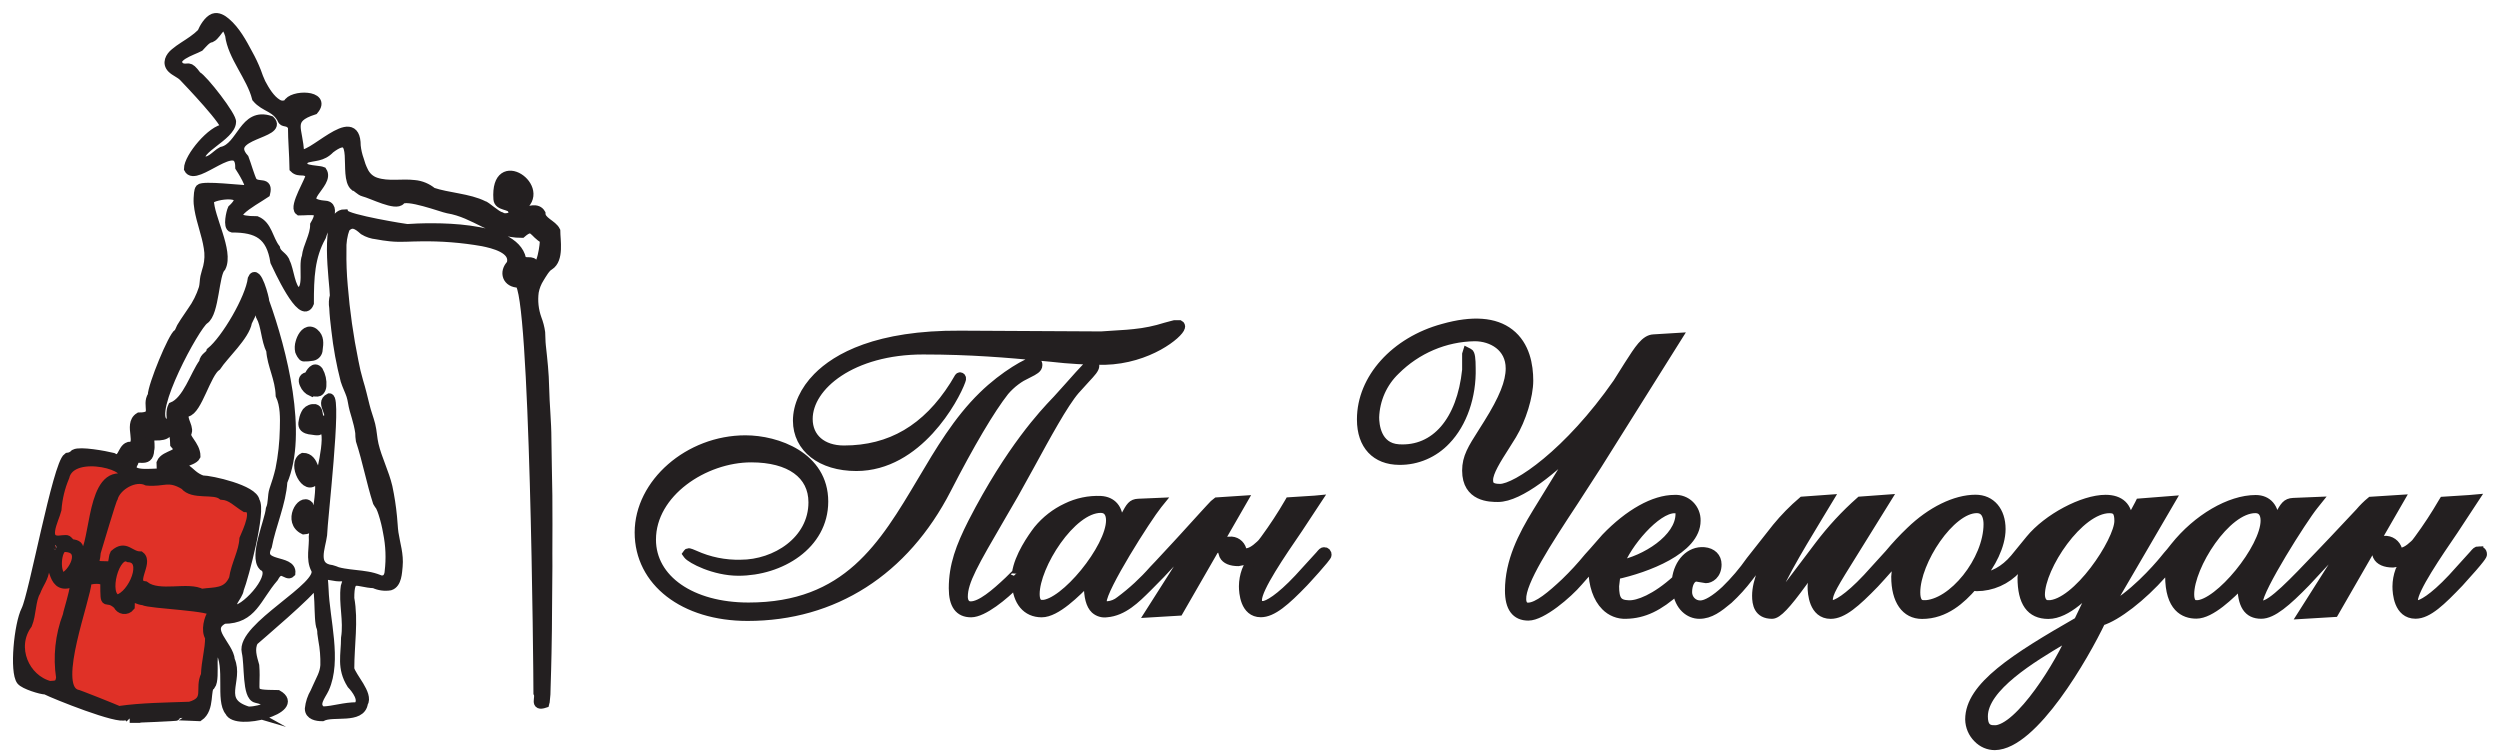 <svg width="162" height="49" viewBox="0 0 162 49" fill="none" xmlns="http://www.w3.org/2000/svg">
<path fill-rule="evenodd" clip-rule="evenodd" d="M7.714 46.041C7.678 46.008 5.012 44.953 4.925 44.937C3.448 44.338 5.606 38.804 5.666 37.667C5.814 37.515 6.746 37.419 6.811 37.753C6.811 39.544 6.83 38.448 7.643 39.188C7.675 39.265 7.727 39.333 7.792 39.384C7.857 39.436 7.934 39.469 8.016 39.481C8.097 39.493 8.18 39.483 8.257 39.453C8.334 39.422 8.402 39.372 8.454 39.306C8.454 38.288 8.667 38.854 9.308 38.917C9.721 39.152 13.998 39.265 13.795 39.679C13.525 40.024 13.317 40.86 13.603 41.28C13.603 42.108 13.349 42.831 13.333 43.728C12.89 44.636 13.638 45.384 12.325 45.754C10.756 45.817 9.189 45.831 7.714 46.041Z" fill="#E03127"/>
<path fill-rule="evenodd" clip-rule="evenodd" d="M3.237 44.426C1.616 44.01 0.711 41.942 1.792 40.46C2.062 39.814 2.008 38.89 2.332 38.343C2.537 37.791 2.872 37.441 2.91 36.867C3.68 35.89 3.148 38.274 4.577 37.788C5.301 36.867 4.358 39.721 4.353 39.9C3.869 41.176 3.723 42.56 3.929 43.913C3.858 44.426 3.639 44.393 3.237 44.426Z" fill="#E03127"/>
<path fill-rule="evenodd" clip-rule="evenodd" d="M7.619 38.821C6.671 38.614 7.452 35.655 8.335 36.138C9.591 36.215 8.594 38.57 7.619 38.821Z" fill="#E03127"/>
<path fill-rule="evenodd" clip-rule="evenodd" d="M13.085 38.459C12.212 37.957 10.321 38.677 9.386 37.957C8.37 37.838 9.656 36.461 9.089 36.025C8.4 36.025 8.149 35.258 7.414 35.903C7.29 36.119 7.381 36.889 6.927 36.662C5.771 36.635 6.193 36.662 6.236 35.79C6.336 35.476 7.252 32.349 7.338 32.277C7.562 31.471 8.759 30.797 9.524 31.173C10.604 31.28 10.902 30.811 11.955 31.449C12.496 32.125 13.846 31.667 14.387 32.092C14.986 32.128 15.351 32.564 15.881 32.889C16.762 32.889 16.016 34.416 15.805 34.921C15.762 35.774 15.265 36.577 15.132 37.499C14.706 38.476 13.914 38.36 13.085 38.459Z" fill="#E03127"/>
<path fill-rule="evenodd" clip-rule="evenodd" d="M4.045 37.405C3.539 37.148 3.658 35.528 4.145 35.473C5.709 35.456 4.647 37.297 4.045 37.405Z" fill="#E03127"/>
<path fill-rule="evenodd" clip-rule="evenodd" d="M5.261 36.086C4.861 35.865 5.531 35.293 4.626 35.227C4.315 34.951 4.458 34.951 4.058 34.973C2.659 35.213 3.548 33.668 3.704 33.025C3.757 32.293 3.93 31.576 4.215 30.902C4.655 29.009 9.064 30.331 7.727 30.963C5.809 30.966 6.176 35.798 5.261 36.086Z" fill="#E03127"/>
<path fill-rule="evenodd" clip-rule="evenodd" d="M3.567 35.614C3.31 35.614 3.658 34.987 3.658 35.567C3.627 35.58 3.596 35.596 3.567 35.614Z" fill="#E03127"/>
<path fill-rule="evenodd" clip-rule="evenodd" d="M19.293 18.913C18.826 18.722 18.753 17.45 18.501 17.005C18.41 16.605 17.939 16.511 17.858 16.097C17.399 15.498 17.345 14.601 16.629 14.303C13.998 14.303 16.372 13.1 17.213 12.529C17.418 11.681 16.729 12.173 16.372 11.764C16.208 11.455 15.978 10.641 15.832 10.263C14.433 8.7 18.404 8.7 17.526 7.801C15.775 7.205 15.654 9.528 14.373 9.804C13.987 10.001 13.541 10.657 13.055 10.357C12.633 9.708 14.946 8.838 15.003 7.925C15.108 7.591 13.141 5.071 12.768 4.911C12.169 4.097 12.271 4.56 11.709 4.359C10.961 3.721 12.474 3.296 12.931 3.048C13.141 2.833 13.384 2.496 13.684 2.452C14.162 2.234 14.454 0.964 14.878 2.272C15.038 3.652 16.27 4.974 16.621 6.357C17.161 7 17.904 6.929 18.304 7.809C18.404 7.964 18.747 7.809 18.953 8.223C18.953 9.095 19.039 9.978 19.052 10.906C19.401 11.262 19.776 10.856 20.103 11.364C20.103 11.64 19.001 13.398 19.393 13.668C20.203 13.668 21.071 13.412 20.39 14.571C20.39 15.297 19.922 15.951 19.849 16.638C19.598 17.245 20.079 18.846 19.309 18.915L19.293 18.913ZM19.685 23.13C19.577 23.13 19.447 22.84 19.415 22.757C19.376 22.569 19.386 22.373 19.442 22.189C19.52 21.891 19.747 21.427 20.111 21.455C20.213 21.467 20.308 21.513 20.382 21.584C20.709 21.86 20.674 22.247 20.617 22.639C20.618 22.745 20.582 22.848 20.516 22.93C20.45 23.012 20.357 23.067 20.255 23.086C20.063 23.121 19.868 23.135 19.674 23.13H19.685ZM20.19 25.39C19.975 25.296 19.804 25.12 19.714 24.899C19.579 24.623 19.66 24.419 19.985 24.397C20.109 24.137 20.368 23.688 20.644 24.032C20.811 24.328 20.885 24.669 20.857 25.009C20.852 25.125 20.809 25.236 20.736 25.324C20.628 25.443 20.522 25.399 20.379 25.399C20.32 25.4 20.262 25.391 20.206 25.374L20.19 25.39ZM19.685 34.338C18.604 33.814 19.512 32.235 20.006 32.74C20.182 33.292 20.563 34.286 19.685 34.338ZM3.567 35.614C3.31 35.614 3.658 34.987 3.658 35.567C3.627 35.58 3.596 35.596 3.567 35.614ZM5.255 36.086C6.171 35.809 5.795 30.966 7.714 30.966C9.064 30.334 4.647 29.012 4.201 30.905C3.916 31.578 3.744 32.296 3.691 33.027C3.537 33.67 2.645 35.216 4.045 34.976C4.445 34.948 4.301 34.943 4.612 35.23C5.509 35.293 4.847 35.867 5.247 36.088L5.255 36.086ZM4.045 37.405C4.647 37.305 5.706 35.473 4.145 35.473C3.658 35.539 3.54 37.159 4.045 37.405ZM13.085 38.465C12.212 37.957 10.321 38.677 9.386 37.957C8.37 37.838 9.656 36.461 9.089 36.025C8.4 36.025 8.149 35.258 7.414 35.903C7.289 36.119 7.381 36.889 6.927 36.662C5.771 36.635 6.193 36.662 6.236 35.79C6.336 35.475 7.252 32.348 7.338 32.277C7.562 31.471 8.759 30.797 9.524 31.173C10.604 31.28 10.902 30.811 11.955 31.449C12.496 32.125 13.846 31.667 14.387 32.092C14.986 32.128 15.351 32.564 15.881 32.889C16.762 32.889 16.016 34.416 15.805 34.921C15.762 35.774 15.265 36.577 15.132 37.499C14.716 38.459 13.925 38.327 13.098 38.44L13.085 38.465ZM7.619 38.821C6.671 38.614 7.452 35.655 8.335 36.138C9.605 36.218 8.605 38.572 7.619 38.821ZM15.265 39.491C16.01 39.431 18.026 37.192 17.045 36.693C16.424 36.055 17.437 33.786 17.518 32.989C17.691 32.594 17.613 32.144 17.745 31.741C17.9 31.308 18.032 30.867 18.139 30.419C18.314 29.551 18.41 28.669 18.426 27.783C18.445 27.085 18.461 26.26 18.155 25.617C18.123 24.526 17.602 23.652 17.545 22.71C17.196 21.99 17.226 21.107 16.878 20.477C16.753 19.059 16.194 20.605 16.037 20.872C15.889 21.767 14.511 23.009 14.038 23.737C13.371 24.184 12.804 26.594 12.115 26.712C11.628 26.988 12.269 27.596 12.139 28.01C11.869 28.335 12.698 28.821 12.698 29.561C12.498 29.975 11.077 30.019 11.996 30.331C12.35 30.587 12.574 30.913 13.098 31.098C13.665 31.098 16.448 31.716 16.535 32.478C16.964 33.063 15.821 37.388 15.508 38.183C15.446 38.691 14.697 39.179 15.259 39.505L15.265 39.491ZM3.237 44.426C1.616 44.01 0.711 41.942 1.792 40.46C2.062 39.814 2.008 38.89 2.332 38.343C2.537 37.791 2.872 37.441 2.91 36.867C3.68 35.89 3.148 38.274 4.577 37.788C5.301 36.867 4.358 39.721 4.353 39.9C3.869 41.176 3.723 42.56 3.929 43.913C3.861 44.421 3.642 44.39 3.24 44.421L3.237 44.426ZM7.714 46.041C9.189 45.831 10.758 45.82 12.306 45.765C13.62 45.387 12.871 44.647 13.314 43.739C13.341 42.842 13.584 42.127 13.584 41.291C13.298 40.874 13.511 40.038 13.776 39.69C13.979 39.276 9.702 39.163 9.289 38.928C8.648 38.865 8.435 38.299 8.435 39.318C8.383 39.383 8.315 39.433 8.238 39.464C8.162 39.494 8.078 39.504 7.997 39.492C7.915 39.48 7.838 39.447 7.773 39.395C7.708 39.344 7.657 39.276 7.624 39.199C6.814 38.459 6.792 39.555 6.792 37.764C6.736 37.432 5.795 37.529 5.647 37.678C5.587 38.815 3.432 44.352 4.907 44.948C4.993 44.948 7.66 46.008 7.695 46.052L7.714 46.041ZM20.9 46.082C20.233 45.712 20.828 45.075 21.035 44.62C21.86 42.798 21.068 40.145 21 38.197C20.96 37.071 20.717 37.209 21.811 37.369C22.232 37.43 22.678 37.184 22.373 38.017C22.227 39.08 22.573 40.212 22.392 41.343C22.392 42.447 22.1 43.275 22.77 44.346C23.04 44.622 23.672 45.414 23.14 45.798C22.284 45.798 21.673 46.041 20.911 46.074L20.9 46.082ZM16.105 46.082C17.005 46.06 18.102 45.594 16.602 45.254C15.97 45.114 16.154 43.068 15.956 42.246C15.57 40.626 21.022 37.976 20.444 36.886C20.093 36.224 20.352 35.431 20.301 34.752C20.301 34.286 21.13 30.712 20.449 31.057C19.855 31.97 18.872 30.024 19.639 29.638C20.433 29.638 20.341 30.894 20.719 30.894C20.784 30.839 21.657 27.171 20.674 27.894C20.606 27.943 20.309 27.894 20.222 27.877C20.106 27.871 19.992 27.847 19.882 27.808C19.593 27.695 19.596 27.491 19.66 27.223C19.692 27.032 19.762 26.849 19.868 26.688C19.935 26.611 20.019 26.552 20.113 26.515C20.207 26.478 20.309 26.466 20.409 26.478C20.606 26.536 20.598 26.718 20.633 26.892C20.668 27.066 20.806 27.328 21.025 27.242C21.803 26.944 20.619 26.138 21.343 25.78C21.854 25.78 20.927 33.739 20.903 34.67C20.803 35.473 20.206 36.753 21.5 36.908C21.626 36.943 21.75 36.986 21.87 37.038C22.005 37.074 22.14 37.104 22.276 37.126C22.784 37.214 23.299 37.239 23.807 37.328C24.059 37.37 24.307 37.438 24.545 37.532C24.629 37.575 24.724 37.592 24.817 37.58C24.911 37.567 24.998 37.527 25.069 37.463C25.16 37.342 25.212 37.196 25.218 37.043C25.321 36.197 25.286 35.339 25.115 34.504C25.044 34.084 24.943 33.67 24.812 33.265C24.765 33.112 24.706 32.962 24.637 32.818C24.569 32.73 24.508 32.638 24.453 32.542C24.034 31.236 23.783 29.867 23.351 28.542C23.325 28.376 23.312 28.208 23.313 28.04C23.289 27.863 23.253 27.689 23.213 27.516C23.137 27.19 23.035 26.87 22.943 26.547C22.851 26.224 22.835 25.923 22.738 25.625C22.64 25.327 22.467 24.99 22.362 24.654C22.084 23.58 21.884 22.486 21.762 21.383C21.703 20.903 21.649 20.42 21.627 19.937C21.583 19.68 21.597 19.417 21.668 19.166C21.668 18.361 20.941 13.856 22.33 13.856C22.494 14.198 26.36 14.822 26.382 14.811C27.733 14.717 33.32 14.508 33.798 16.782C34.022 17.152 34.525 16.757 34.625 17.182C35.068 17.632 35.311 15.708 35.273 15.501C34.549 15.129 34.582 14.444 33.806 15.12C31.915 15.12 30.821 13.826 29.011 13.53C28.692 13.478 26.285 12.562 25.974 12.979C25.663 13.395 24.113 12.578 23.564 12.443C23.343 12.391 23.108 12.101 22.973 12.082C22.189 11.438 23.37 8.148 21.398 9.65C20.857 10.216 20.368 10.089 19.776 10.287C19.115 11.093 20.541 10.961 20.892 11.102C21.433 11.93 18.888 13.141 21.163 13.31C21.849 13.481 20.93 14.88 20.83 15.333C20.101 16.644 20.047 17.966 20.047 19.644C19.571 20.858 17.964 17.273 17.81 16.961C17.54 15.231 16.675 14.773 15.043 14.773C14.724 14.709 14.957 13.74 15.043 13.55C16.44 12.261 13.817 12.584 13.568 12.967C13.568 14.085 14.854 16.279 14.341 17.317C13.882 17.715 13.93 20.276 13.244 20.726C12.668 21.104 9.594 26.74 10.618 27.372C11.129 28.073 10.799 28.253 10.078 28.253C9.448 27.684 9.821 28.766 9.699 29.161C9.662 30.151 8.781 29.34 8.67 29.966C8.13 30.897 9.729 30.648 10.364 30.648C10.491 30.599 10.434 30.071 10.434 30.002C10.672 29.39 11.996 29.517 11.323 28.78C11.323 28.046 10.902 26.903 11.169 26.351C12.133 25.959 12.604 24.295 13.184 23.503C13.239 23.083 13.595 23.064 13.66 22.79C14.63 22.004 16.191 19.335 16.348 18.065C16.634 17.37 17.159 19.329 17.159 19.553C18.304 22.73 19.666 28.109 18.328 31.211C18.247 32.591 17.58 34.038 17.326 35.393C16.653 36.773 18.947 36.185 18.85 37.129C18.58 37.405 18.21 36.555 17.75 37.432C16.613 38.746 16.383 40.129 14.508 40.129C13.233 40.78 14.851 41.801 14.927 42.776C15.513 44.123 13.998 45.467 16.116 46.088L16.105 46.082ZM8.403 46.549C8.797 46.549 11.493 46.436 11.509 46.4C11.526 46.364 12.752 46.441 12.895 46.441C13.663 45.922 13.287 44.611 13.663 44.421C14.044 43.919 13.484 41.642 14.222 42.144C14.903 43.206 14.249 45.387 14.868 46.113C15.276 47.079 19.625 45.942 18.002 45.009C16.016 44.984 16.651 44.965 16.508 43.132C16.351 42.58 16.183 42.064 16.435 41.556C16.589 41.415 20.325 38.244 20.325 37.915C20.825 37.546 20.557 40.192 20.817 40.697C20.846 40.812 20.859 40.93 20.857 41.048C20.876 41.189 20.898 41.324 20.919 41.47C21.021 42.01 21.065 42.558 21.052 43.107C21.019 43.659 20.755 44.043 20.549 44.526C20.501 44.639 20.449 44.749 20.398 44.86C20.207 45.184 20.087 45.546 20.047 45.922C20.047 46.358 20.53 46.441 20.879 46.441C21.587 46.082 23.381 46.632 23.548 45.572C23.91 44.998 22.789 43.872 22.665 43.342C22.665 41.788 22.935 40.237 22.665 38.766C22.665 37.145 23.113 37.783 24.24 37.822C24.564 37.973 24.925 38.023 25.277 37.965C25.742 37.816 25.758 37.098 25.799 36.693C25.871 35.928 25.642 35.28 25.528 34.537C25.477 34.189 25.474 33.836 25.434 33.488C25.372 32.839 25.273 32.194 25.137 31.556C24.918 30.623 24.461 29.748 24.242 28.827C24.14 28.399 24.134 27.957 24.026 27.532C23.918 27.107 23.756 26.704 23.659 26.293C23.526 25.766 23.407 25.236 23.243 24.714C23.12 24.292 23.018 23.864 22.938 23.431C22.608 21.816 22.376 20.181 22.243 18.537C22.173 17.767 22.144 16.994 22.157 16.222C22.134 15.728 22.21 15.235 22.381 14.773C22.805 14.339 23.129 14.543 23.57 14.938C23.824 15.091 24.108 15.185 24.402 15.214C24.699 15.275 25.002 15.313 25.304 15.347C25.953 15.416 26.601 15.347 27.252 15.347C28.6 15.325 29.946 15.431 31.275 15.664C31.912 15.794 33.436 16.128 33.117 17.119C32.607 17.637 32.847 18.349 33.623 18.349C34.644 18.697 34.86 43.703 34.86 44.907C35.03 45.216 34.59 45.815 35.308 45.577C35.308 45.577 35.325 45.519 35.325 45.508C35.371 45.162 35.392 44.812 35.389 44.462C35.419 43.742 35.425 43.022 35.446 42.298C35.473 41.302 35.473 40.308 35.481 39.315C35.481 38.15 35.514 36.985 35.5 35.821C35.5 34.584 35.516 33.337 35.5 32.111C35.484 30.886 35.449 29.668 35.438 28.448C35.438 27.345 35.314 26.221 35.292 25.106C35.276 24.192 35.179 23.315 35.079 22.41C35.046 22.12 35.054 21.833 35.035 21.543C34.992 21.238 34.914 20.938 34.803 20.651C34.604 20.098 34.54 19.503 34.617 18.918C34.676 18.598 34.796 18.294 34.971 18.021C35.103 17.809 35.373 17.326 35.603 17.218C36.262 16.798 36.014 15.562 36.014 14.96C35.808 14.532 35.054 14.345 35.054 13.834C34.825 13.44 34.303 13.605 33.771 13.809L33.714 13.475C35.624 12.231 32.042 9.716 32.266 12.904C32.299 13.39 33.077 13.252 33.193 13.591L33.325 13.98C32.985 14.102 32.669 14.174 32.474 14.041C32.147 13.961 31.464 13.301 31.321 13.301C30.391 12.832 28.997 12.78 28.019 12.443C27.687 12.167 27.282 11.998 26.855 11.96C26.025 11.861 25.166 12.065 24.353 11.794C24.179 11.737 24.019 11.644 23.882 11.521C23.746 11.397 23.636 11.246 23.559 11.077C23.445 10.847 23.355 10.605 23.289 10.357C23.183 10.062 23.113 9.755 23.081 9.443C23.081 6.843 19.985 10.508 19.409 9.92C19.371 8.344 18.555 7.712 20.349 7.136C21.219 6.101 18.874 6.089 18.636 6.73C18.617 6.785 18.366 6.813 18.32 6.815C18.201 6.814 18.084 6.78 17.983 6.716C17.518 6.44 17.172 5.855 16.924 5.386C16.811 5.141 16.711 4.891 16.626 4.635C16.472 4.242 16.291 3.86 16.086 3.492C15.7 2.769 15.276 1.977 14.646 1.442C14.425 1.254 14.127 1.063 13.836 1.166C13.49 1.301 13.206 1.798 13.068 2.126C12.887 2.305 12.691 2.467 12.482 2.612C12.098 2.888 11.672 3.12 11.32 3.421C11.012 3.672 10.78 4.091 11.126 4.439C11.347 4.66 11.666 4.759 11.888 4.991C12.109 5.223 14.886 8.118 14.57 8.331C13.744 8.355 12.212 10.194 12.212 10.936C12.674 11.877 15.538 8.756 15.538 10.842C15.619 10.969 16.391 12.15 16.1 12.297C15.621 12.297 13.174 11.999 12.955 12.22C12.855 12.322 12.847 12.716 12.839 12.854C12.829 13.082 12.846 13.31 12.887 13.533C13.03 14.386 13.363 15.189 13.495 16.045C13.569 16.463 13.554 16.892 13.452 17.303C13.395 17.516 13.325 17.723 13.276 17.941C13.228 18.159 13.239 18.446 13.174 18.675C13.006 19.207 12.755 19.707 12.431 20.157C12.274 20.389 12.115 20.616 11.963 20.85C11.885 20.972 11.807 21.096 11.734 21.217C11.693 21.289 11.604 21.557 11.537 21.59C11.196 21.764 9.867 24.998 9.867 25.628C9.424 26.285 10.267 27.022 9.021 27.022C8.235 27.505 9.291 28.929 8.338 28.929C7.862 29.086 7.946 30.016 7.303 29.633C6.787 29.506 5.209 29.216 4.839 29.404C4.717 29.534 4.553 29.615 4.377 29.633C3.702 30.099 2.154 38.581 1.675 39.519C1.197 40.457 0.908 43.54 1.362 44.112C1.575 44.374 2.653 44.711 2.961 44.711C3.542 45.009 7.722 46.684 8.122 46.367C8.367 46.35 8.249 46.392 8.405 46.549H8.403Z" fill="#231F20" stroke="#231F20" stroke-width="0.586" stroke-miterlimit="10"/>
<path fill-rule="evenodd" clip-rule="evenodd" d="M55.492 30.229C59.48 30.229 61.86 25.835 62.279 24.659C62.336 24.526 62.303 24.455 62.252 24.43C62.201 24.405 62.149 24.408 62.087 24.546L61.833 24.971C60.045 27.792 57.708 29.161 54.687 29.161C53.28 29.161 52.369 28.374 52.369 27.151C52.369 24.998 55.217 22.677 59.815 22.677C62.944 22.677 65.313 22.892 67.401 23.083L68.128 23.152C69.274 23.285 70.427 23.351 71.581 23.348C74.425 23.276 76.403 21.634 76.498 21.198C76.508 21.168 76.507 21.136 76.495 21.107C76.484 21.078 76.463 21.055 76.436 21.041H76.114L75.914 21.093L75.533 21.195C74.869 21.407 74.186 21.547 73.493 21.615L73.037 21.659L71.354 21.769L62.23 21.72C56.827 21.684 54.212 23.18 52.972 24.438C52.137 25.285 51.675 26.29 51.675 27.262C51.678 29.031 53.209 30.229 55.492 30.229ZM66.647 24.192C67.028 23.997 67.253 23.881 67.253 23.66C67.255 23.626 67.251 23.592 67.24 23.56C67.228 23.529 67.21 23.5 67.187 23.476C67.164 23.452 67.135 23.433 67.104 23.422C67.073 23.41 67.04 23.406 67.007 23.409C66.699 23.409 65.086 24.284 63.687 25.658C62.066 27.237 60.89 29.23 59.745 31.162C57.248 35.36 54.898 39.337 48.503 39.337C44.799 39.337 42.214 37.54 42.214 34.965C42.214 31.929 45.626 29.668 48.679 29.668C51.186 29.668 52.68 30.745 52.68 32.55C52.68 35.034 50.248 36.563 48.001 36.563C46.973 36.59 45.952 36.382 45.013 35.956C44.613 35.782 44.599 35.801 44.564 35.848L44.532 35.892L44.57 35.945C44.778 36.221 46.274 37.016 47.852 37.016C50.567 37.016 53.377 35.327 53.377 32.5C53.377 29.566 50.343 28.501 48.303 28.501C44.637 28.501 41.419 31.305 41.419 34.504C41.419 37.703 44.313 39.944 48.444 39.944C54.028 39.944 58.61 37.016 61.344 31.697C62.849 28.766 64.181 26.514 65.099 25.349C65.525 24.85 66.054 24.453 66.647 24.187V24.192ZM85.81 35.749C85.721 35.749 85.683 35.793 85.524 35.983L84.149 37.49C82.936 38.782 82.147 39.24 81.839 39.24C81.59 39.24 81.482 39.133 81.482 38.876C81.482 38.114 83.009 35.884 84.124 34.256L85.351 32.395L85.202 32.409L83.554 32.514L83.535 32.547C83.053 33.379 82.526 34.183 81.958 34.957L81.779 35.191L81.663 35.307C81.29 35.66 80.988 35.826 80.71 35.826C80.62 35.826 80.545 35.826 80.477 35.619C80.429 35.446 80.322 35.296 80.177 35.195C80.031 35.094 79.855 35.049 79.68 35.067C79.429 35.071 79.18 35.115 78.943 35.197L80.545 32.412L78.826 32.525C78.778 32.547 78.016 33.383 78.016 33.383L76.665 34.868L76.254 35.315L75.096 36.563L74.747 36.93C74.097 37.67 73.373 38.338 72.586 38.923C72.354 39.113 72.072 39.229 71.775 39.254C71.459 39.254 71.421 39.102 71.421 38.978C71.421 38.122 74.304 33.574 75.025 32.68L75.128 32.553L73.761 32.611C73.358 32.63 73.25 32.826 72.934 33.408L72.421 34.3L72.48 33.764C72.48 32.961 72.062 32.475 71.332 32.431C70.566 32.397 69.803 32.556 69.111 32.895C68.398 33.229 67.766 33.721 67.261 34.336C66.891 34.819 66.015 36.061 65.867 37.156C65.867 37.137 65.367 37.639 65.367 37.639C64.475 38.481 63.557 39.262 62.903 39.262C62.546 39.262 62.422 38.956 62.422 38.669C62.422 37.672 63.095 36.516 64.894 33.425L65.705 32.028L66.761 30.121C67.777 28.261 68.922 26.152 69.668 25.285L70.335 24.549C70.727 24.129 70.943 23.894 70.943 23.696C70.945 23.672 70.941 23.648 70.933 23.626C70.925 23.604 70.912 23.584 70.896 23.567C70.88 23.55 70.86 23.538 70.838 23.529C70.817 23.521 70.793 23.517 70.77 23.519C70.646 23.519 70.316 23.87 69.252 25.07L68.506 25.898L68.39 26.02C67.671 26.776 65.483 29.072 63.014 33.875C62.228 35.434 61.774 36.635 61.774 38.122C61.774 39.191 62.152 39.709 62.927 39.709C63.703 39.709 65.059 38.605 65.861 37.777C65.921 38.978 66.518 39.709 67.504 39.709C68.439 39.709 69.73 38.415 70.538 37.587L70.524 37.863C70.524 38.674 70.665 39.204 70.957 39.48C71.058 39.571 71.178 39.639 71.308 39.678C71.437 39.718 71.574 39.728 71.708 39.709C72.788 39.624 73.599 38.807 74.326 38.087L74.434 37.979L75.19 37.212L76.19 36.143L76.973 35.26L77.389 34.788L78.278 33.775L74.496 39.718L76.387 39.605L78.672 35.636C78.829 35.528 78.943 35.448 79.094 35.489C79.164 35.509 79.186 35.597 79.221 35.738L79.302 35.992C79.429 36.251 79.764 36.392 80.245 36.392C80.614 36.34 80.966 36.203 81.274 35.989C81.072 36.304 80.898 36.638 80.755 36.985C80.638 37.306 80.577 37.645 80.575 37.987C80.575 38.39 80.656 39.704 81.701 39.704C82.449 39.704 83.292 38.978 84.492 37.73C84.508 37.714 85.997 36.11 85.997 35.959C85.999 35.932 85.996 35.905 85.987 35.88C85.979 35.855 85.966 35.832 85.948 35.812C85.931 35.792 85.909 35.777 85.886 35.766C85.862 35.755 85.836 35.749 85.81 35.749ZM67.509 39.166C67.223 39.166 67.077 38.939 67.077 38.495C67.077 36.66 69.417 32.942 71.329 32.942C71.732 32.942 71.964 33.218 71.964 33.717C71.964 35.506 68.968 39.174 67.509 39.174V39.166ZM160.624 35.691C160.503 35.691 160.449 35.754 160.289 35.942L158.912 37.463C157.634 38.826 156.891 39.191 156.656 39.191C156.421 39.191 156.386 39.116 156.386 38.914C156.386 38.178 157.966 35.879 159.012 34.344L160.327 32.343L160.025 32.37L158.339 32.478L158.298 32.544C157.817 33.373 157.293 34.175 156.726 34.946L156.548 35.18H156.569C156.519 35.209 156.474 35.246 156.437 35.291C156.078 35.63 155.791 35.787 155.535 35.787C155.456 35.787 155.421 35.787 155.372 35.633C155.32 35.443 155.205 35.278 155.047 35.166C154.889 35.054 154.697 35.001 154.505 35.017L153.908 35.122L155.499 32.362L153.641 32.481C153.377 32.699 153.132 32.941 152.911 33.204L151.182 35.042L150.345 35.92C148.594 37.758 147.211 39.21 146.611 39.21C146.341 39.21 146.341 39.088 146.341 39C146.341 38.172 149.226 33.618 149.929 32.751L150.134 32.495L148.602 32.558C148.156 32.58 148.037 32.801 147.713 33.386L147.376 33.968L147.394 33.784C147.394 32.895 146.935 32.37 146.168 32.37C144.498 32.37 142.386 33.602 140.927 35.431L140.657 35.771L140.454 36.005L140.211 36.303C139.754 36.855 138.179 38.658 136.539 39.497L140.659 32.437L138.66 32.594L138.622 32.671L137.855 34.104L137.895 33.737C137.895 32.845 137.379 32.357 136.442 32.357C134.975 32.357 132.689 33.571 131.552 34.954L130.544 36.188C129.896 36.955 129.085 37.394 128.318 37.394C128.988 36.629 129.669 35.373 129.669 34.283C129.669 33.116 129.018 32.351 128.016 32.351C126.708 32.351 125.13 33.124 123.793 34.421C123.306 34.886 122.846 35.379 122.415 35.898L120.997 37.457C119.719 38.821 118.976 39.185 118.741 39.185C118.506 39.185 118.471 39.111 118.471 38.909C118.471 38.418 118.768 37.94 120.192 35.658L122.247 32.346L120.548 32.47C119.566 33.338 118.672 34.304 117.879 35.354L116.647 36.985C115.963 37.896 115.026 39.141 114.902 39.215C114.929 39.215 114.902 39.193 114.902 39.121C114.902 38.294 116.574 35.533 117.795 33.513L118.498 32.351L116.806 32.473C116.196 32.992 115.633 33.567 115.123 34.189L113.432 36.334C112.952 37.019 112.409 37.657 111.811 38.238C111.155 38.851 110.568 39.202 110.19 39.202C110.082 39.205 109.974 39.186 109.872 39.146C109.771 39.106 109.679 39.045 109.601 38.968C109.523 38.891 109.461 38.798 109.419 38.696C109.377 38.594 109.355 38.484 109.355 38.374C109.355 37.902 109.536 37.394 109.939 37.394L110.555 37.496C110.787 37.496 111.265 37.264 111.265 36.577C111.265 36.11 110.944 35.796 110.425 35.749C109.52 35.677 108.766 36.439 108.631 37.562C107.28 38.788 106.146 39.218 105.54 39.191C104.838 39.168 104.625 38.884 104.625 37.979C104.625 37.979 104.695 37.386 104.711 37.253C106.664 36.831 109.906 35.63 109.906 33.742C109.911 33.555 109.878 33.369 109.808 33.196C109.739 33.023 109.635 32.866 109.503 32.736C109.371 32.606 109.214 32.506 109.042 32.442C108.87 32.377 108.687 32.35 108.504 32.362C107.191 32.362 105.567 33.267 104.049 34.846L103.258 35.749L102.925 36.119C102.458 36.689 101.958 37.231 101.429 37.742C100.548 38.569 99.645 39.345 99.013 39.345C98.635 39.345 98.605 38.948 98.605 38.826C98.567 37.706 100.226 35.155 102.004 32.456L103.509 30.127L108.693 21.866L107.151 21.96C106.61 21.985 106.202 22.619 105.53 23.671L104.808 24.819C101.642 29.365 98.273 31.65 97.195 31.65C96.517 31.65 96.46 31.374 96.46 31.098C96.46 30.59 96.979 29.77 97.541 28.89L97.981 28.186C98.6 27.165 99.062 25.653 99.062 24.667C99.062 23.682 98.849 22.382 97.827 21.59C96.868 20.845 95.42 20.737 93.523 21.272C90.398 22.117 88.223 24.535 88.223 27.162V27.193C88.223 28.849 89.152 29.826 90.681 29.831C91.246 29.837 91.807 29.724 92.328 29.5C92.849 29.276 93.319 28.945 93.71 28.529C94.774 27.424 95.38 25.672 95.331 23.85C95.331 23.254 95.288 22.923 95.182 22.87L95.08 22.818L95.039 22.951V23.972C94.693 27.284 93.007 29.232 90.638 29.083C89.187 28.992 89.077 27.496 89.077 27.041C89.096 26.469 89.225 25.907 89.456 25.386C89.688 24.865 90.018 24.395 90.427 24.005C91.801 22.631 93.638 21.848 95.561 21.819C96.668 21.819 97.862 22.47 97.862 23.872C97.862 24.769 97.43 25.846 96.42 27.46L96.06 28.032C95.401 29.067 95.039 29.638 95.039 30.494C95.039 32.235 96.568 32.235 97.071 32.235C98.484 32.235 100.772 30.331 102.385 28.661L99.586 33.223C98.665 34.727 97.814 36.378 97.814 38.266C97.814 39.37 98.224 39.922 99.038 39.922C99.924 39.922 101.599 38.489 102.28 37.689L103.258 36.577L103.225 36.927C103.225 37.893 103.525 38.768 104.036 39.276C104.209 39.453 104.417 39.592 104.646 39.683C104.875 39.775 105.119 39.816 105.365 39.806C106.51 39.781 107.478 39.32 108.672 38.247C108.804 39.312 109.482 39.806 110.117 39.806C110.814 39.806 111.357 39.389 112.008 38.846C112.483 38.407 112.918 37.927 113.31 37.41L113.989 36.519C114.375 36.008 114.84 35.415 115.339 34.821C114.345 36.411 113.829 37.67 113.829 38.603C113.829 39.119 113.932 39.806 114.831 39.806C115.175 39.806 115.75 39.202 116.823 37.719L116.936 37.565L117.393 36.949C117.787 36.414 118.203 35.865 118.635 35.324C118.03 36.262 117.425 37.361 117.425 38.015C117.425 38.434 117.512 39.809 118.627 39.809C119.403 39.809 120.248 39.077 121.472 37.813C121.988 37.261 122.842 36.298 122.961 36.094L122.947 36.19L122.845 37.374C122.845 38.906 123.482 39.814 124.549 39.814C126.041 39.814 127.094 38.832 127.843 37.973C127.923 37.998 128.005 38.011 128.088 38.015C128.575 38.014 129.056 37.911 129.502 37.714C129.949 37.516 130.351 37.228 130.685 36.867C130.92 36.615 131.055 36.464 131.133 36.361C131.133 36.469 131.133 36.58 131.133 36.58L131.028 37.424C131.028 39.036 131.584 39.814 132.733 39.814C133.938 39.814 135.267 38.434 135.975 37.559L134.678 40.27C130.569 42.627 127.637 44.481 127.637 46.618C127.646 47.078 127.832 47.515 128.156 47.835C128.3 47.987 128.473 48.107 128.664 48.19C128.854 48.272 129.059 48.315 129.266 48.315C131.779 48.276 135.086 42.483 136.147 40.256C137.163 39.95 138.814 38.669 140.122 37.184L140.346 36.93L140.675 36.544C140.648 36.82 140.594 37.308 140.594 37.311C140.594 39.373 141.535 39.795 142.323 39.795C143.261 39.795 144.523 38.553 145.276 37.786C145.276 37.822 145.276 37.871 145.276 37.871C145.276 39.202 145.663 39.803 146.527 39.803C147.254 39.803 148.173 39.011 149.421 37.73L151.074 35.953L151.641 35.327L152.833 34.068L149.186 39.814L151.258 39.69L153.56 35.691C153.692 35.608 153.792 35.547 153.895 35.578C153.927 35.578 153.951 35.694 153.97 35.771L154.054 36.03C154.195 36.326 154.554 36.483 155.067 36.483C155.371 36.451 155.664 36.348 155.924 36.182L155.51 36.977C155.39 37.306 155.326 37.655 155.324 38.007C155.324 38.426 155.41 39.8 156.526 39.8C157.337 39.8 158.201 38.953 159.349 37.755C160.862 36.099 160.862 35.972 160.862 35.925C160.865 35.721 160.727 35.699 160.624 35.699V35.691ZM108.51 32.958C108.78 32.958 108.866 33.052 108.866 33.298C108.866 34.915 106.575 36.309 104.919 36.61C105.397 35.249 107.31 32.964 108.51 32.964V32.958ZM124.649 39.185C124.309 39.185 124.141 38.923 124.141 38.385C124.141 36.373 126.386 32.958 128.094 32.958C128.731 32.958 128.826 33.59 128.826 33.966C128.826 36.301 126.524 39.191 124.649 39.191V39.185ZM129.226 47.291C128.731 47.291 128.521 47.029 128.521 46.419C128.521 44.517 131.736 42.607 133.654 41.465L134.113 41.189L134.291 41.078C133.573 42.878 130.877 47.297 129.226 47.297V47.291ZM132.722 39.185C132.238 39.185 132.217 38.633 132.217 38.539C132.217 36.742 134.724 32.961 136.696 32.961C137.144 32.961 137.304 33.171 137.304 33.761C137.298 35.062 134.575 39.191 132.722 39.191V39.185ZM142.323 39.185C142.037 39.185 141.891 38.959 141.891 38.512C141.891 36.676 144.231 32.958 146.146 32.958C146.549 32.958 146.779 33.234 146.779 33.734C146.779 35.525 143.782 39.191 142.321 39.191L142.323 39.185Z" fill="#231F20" stroke="#231F20" stroke-width="0.586" stroke-miterlimit="10"/>
</svg>
